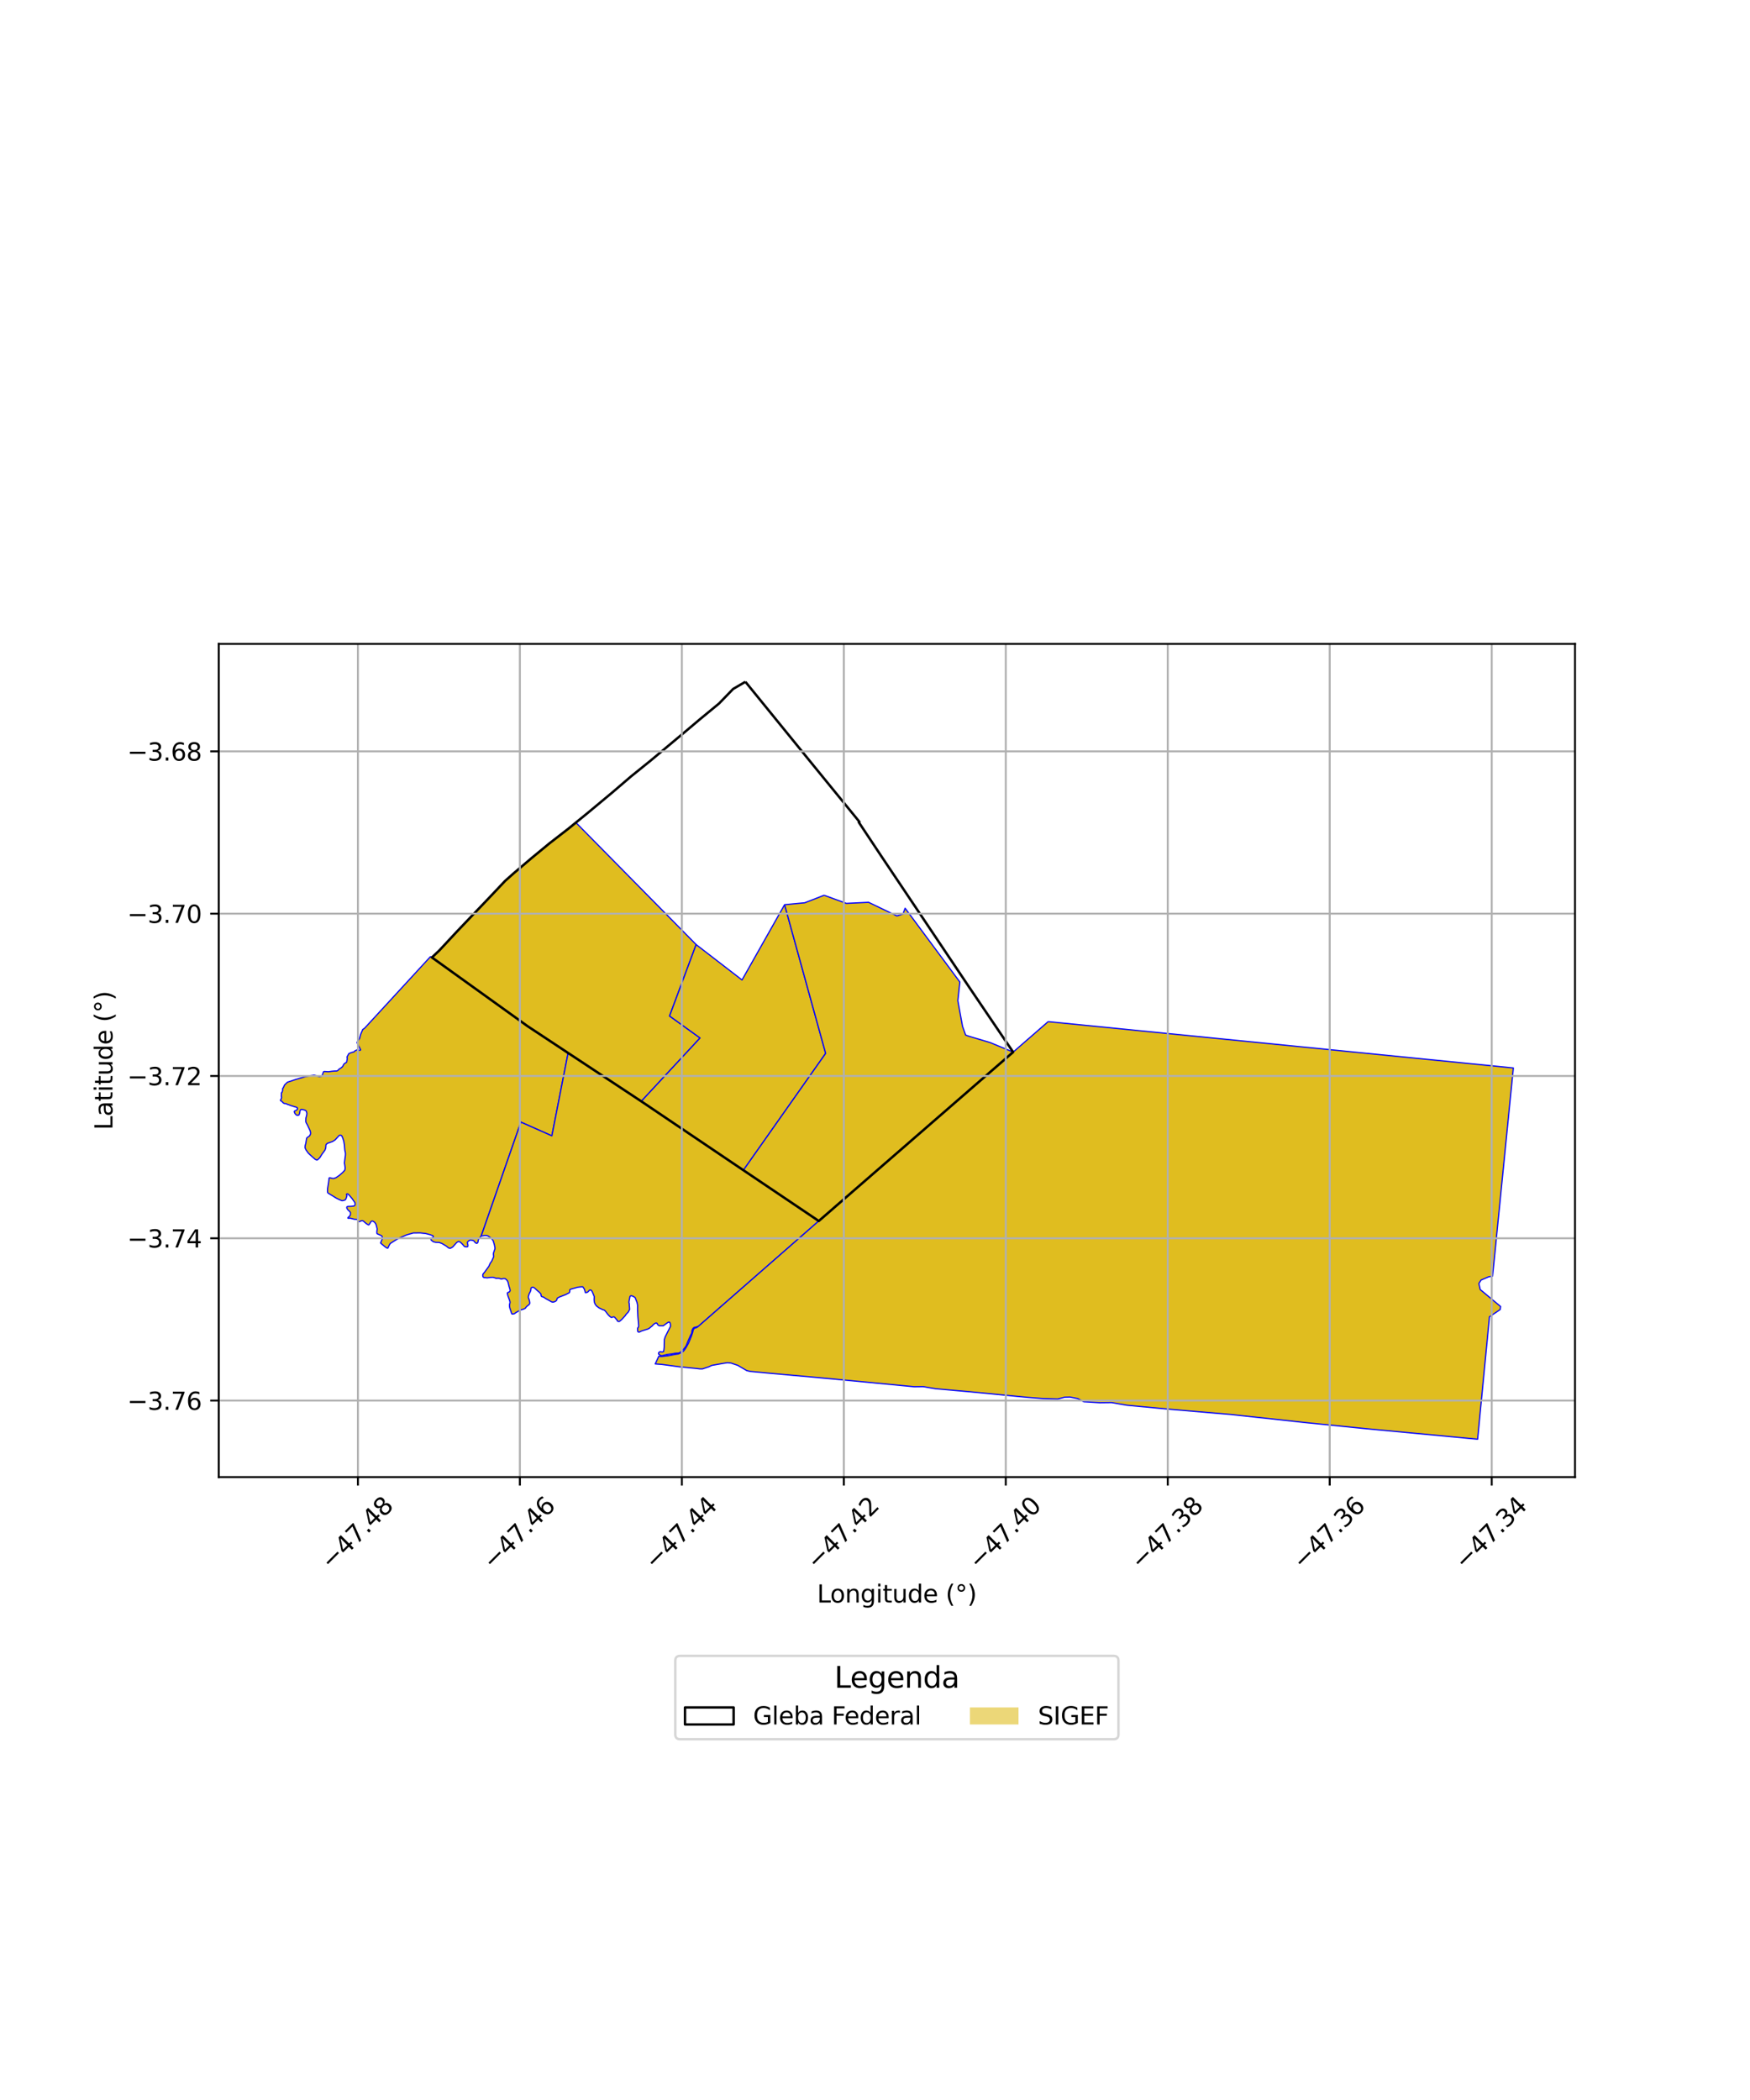 <?xml version="1.0" encoding="utf-8" standalone="no"?>
<!DOCTYPE svg PUBLIC "-//W3C//DTD SVG 1.1//EN"
  "http://www.w3.org/Graphics/SVG/1.1/DTD/svg11.dtd">
<svg xmlns:xlink="http://www.w3.org/1999/xlink" width="720pt" height="864pt" viewBox="0 0 720 864" xmlns="http://www.w3.org/2000/svg" version="1.1">
 <defs>
  <style type="text/css">*{stroke-linejoin: round; stroke-linecap: butt}</style>
 </defs>
 <g id="figure_1">
  <g id="patch_1">
   <path d="M 0 864 
L 720 864 
L 720 0 
L 0 0 
z
" style="fill: #ffffff"/>
  </g>
  <g id="axes_1">
   <g id="patch_2">
    <path d="M 90 607.718 
L 648 607.718 
L 648 264.922 
L 90 264.922 
z
" style="fill: #ffffff"/>
   </g>
   <g id="PatchCollection_1">
    <path d="M 177.154 393.524 
L 177.707 393.922 
L 217.093 422.221 
L 228.846 429.987 
L 233.735 433.219 
L 227.058 467.32 
L 214.3 461.672 
L 197.99 508.523 
L 197.13 509.518 
L 196.841 510.007 
L 196.734 510.519 
L 196.62 511.132 
L 196.47 511.343 
L 196.296 511.493 
L 196.11 511.543 
L 195.86 511.469 
L 195.461 511.199 
L 195.082 510.649 
L 194.585 510.337 
L 194.232 510.284 
L 193.642 510.188 
L 193.281 510.269 
L 192.811 510.549 
L 192.419 510.92 
L 192.259 511.237 
L 192.357 511.66 
L 192.514 512.251 
L 192.488 512.765 
L 192.309 512.979 
L 192.011 512.999 
L 191.331 512.953 
L 190.965 512.732 
L 190.347 511.979 
L 189.668 511.303 
L 189.097 510.892 
L 188.669 510.754 
L 187.921 511.184 
L 187.228 511.95 
L 186.231 513.066 
L 185.357 513.55 
L 185.09 513.601 
L 184.474 513.371 
L 183.514 512.608 
L 181.806 511.599 
L 180.682 511.191 
L 179.242 511.14 
L 178.281 510.89 
L 177.471 510.286 
L 177.346 510.046 
L 177.267 509.872 
L 177.313 509.705 
L 177.799 509.287 
L 178.089 509.115 
L 178.32 508.715 
L 177.966 508.337 
L 177.562 508.219 
L 177.206 508.053 
L 175.143 507.512 
L 172.888 507.259 
L 170.042 507.291 
L 167.371 508.044 
L 164.184 509.392 
L 162.756 510.212 
L 160.641 511.556 
L 160.371 511.903 
L 159.939 512.689 
L 159.654 513.393 
L 159.543 513.505 
L 159.401 513.516 
L 159.125 513.425 
L 158.564 513.075 
L 157.223 511.97 
L 156.62 511.434 
L 156.583 511.37 
L 156.629 511.196 
L 156.797 510.934 
L 157.257 509.709 
L 157.303 509.007 
L 157.17 508.633 
L 156.874 508.37 
L 156.206 508.058 
L 155.297 507.663 
L 155.124 507.557 
L 155.057 507.275 
L 155.066 506.628 
L 155.186 505.596 
L 154.907 504.456 
L 154.653 503.631 
L 154.111 502.854 
L 153.384 502.405 
L 152.961 502.381 
L 152.602 502.64 
L 152.398 503.016 
L 151.799 503.915 
L 151.643 503.957 
L 151.367 503.848 
L 150.687 503.417 
L 149.558 502.449 
L 149.23 502.243 
L 148.805 502.224 
L 147.805 502.634 
L 147.653 502.673 
L 147.517 502.581 
L 147.188 502.026 
L 146.923 501.746 
L 146.503 501.659 
L 145.778 501.628 
L 144.107 501.201 
L 143.341 501.24 
L 143.158 501.185 
L 143.123 501.139 
L 143.169 500.985 
L 143.367 500.751 
L 143.954 500.237 
L 144.139 499.809 
L 144.203 498.971 
L 143.989 498.574 
L 143.046 497.655 
L 142.687 497.032 
L 142.677 496.747 
L 142.744 496.537 
L 142.91 496.41 
L 143.218 496.351 
L 144.483 496.313 
L 145.602 496.191 
L 145.929 495.964 
L 146.114 495.592 
L 146.046 494.847 
L 144.898 493.176 
L 143.805 491.875 
L 143.522 491.593 
L 143.184 491.259 
L 142.876 491.151 
L 142.605 491.278 
L 142.57 491.513 
L 142.753 491.885 
L 142.4 493.067 
L 142.072 493.652 
L 141.784 493.787 
L 141.014 493.997 
L 140.657 494.005 
L 139.476 493.504 
L 138.269 492.886 
L 136.736 491.951 
L 134.982 490.866 
L 134.816 490.663 
L 134.74 490.366 
L 134.756 489.106 
L 135.163 486.544 
L 135.376 484.863 
L 135.406 484.664 
L 135.522 484.578 
L 135.759 484.557 
L 136.424 484.753 
L 137.223 484.869 
L 137.94 484.637 
L 138.311 484.476 
L 139.689 483.528 
L 140.996 482.379 
L 141.846 481.473 
L 142 480.578 
L 141.845 479.325 
L 141.695 478.522 
L 141.78 477.725 
L 142.106 475.241 
L 142.111 474.372 
L 141.863 473.232 
L 141.692 471.144 
L 141.424 469.453 
L 140.995 468.173 
L 140.67 467.418 
L 140.378 467.123 
L 139.972 467.013 
L 139.55 467.175 
L 138.765 468.012 
L 137.868 468.993 
L 136.778 469.677 
L 134.753 470.38 
L 134.204 470.83 
L 134.08 471.241 
L 134.073 471.637 
L 133.979 472.428 
L 133.696 473.188 
L 132.682 474.582 
L 132.419 474.946 
L 131.579 476.305 
L 130.873 476.996 
L 130.672 477.155 
L 130.444 477.223 
L 130.205 477.219 
L 129.664 476.962 
L 128.358 475.839 
L 126.821 474.406 
L 125.894 473.095 
L 125.515 472.268 
L 125.484 471.984 
L 125.554 471.344 
L 125.802 470.414 
L 126.001 469.227 
L 126.136 468.386 
L 126.235 468.171 
L 126.746 467.76 
L 127.367 467.331 
L 127.724 466.655 
L 127.793 466.263 
L 127.764 465.875 
L 127.585 465.184 
L 126.54 462.975 
L 125.915 461.807 
L 125.786 461.338 
L 125.791 461.041 
L 125.859 459.981 
L 126.112 459.116 
L 126.268 458.161 
L 126.141 457.554 
L 125.985 457.137 
L 125.712 456.874 
L 125.15 456.652 
L 124.373 456.474 
L 124.101 456.411 
L 123.777 456.533 
L 123.561 456.766 
L 123.396 457.182 
L 123.315 457.826 
L 123.053 458.673 
L 122.791 458.827 
L 122.463 458.895 
L 122.076 458.816 
L 121.772 458.611 
L 121.395 458.2 
L 121.147 457.694 
L 121.052 457.398 
L 121.106 457.218 
L 121.257 457.071 
L 121.658 456.912 
L 122.26 456.536 
L 122.323 456.388 
L 122.453 456.093 
L 122.282 455.757 
L 121.882 455.512 
L 121.358 455.387 
L 120.488 455.121 
L 119.462 454.798 
L 118.737 454.499 
L 118.261 454.377 
L 117.727 454.079 
L 117.058 454.037 
L 116.892 453.972 
L 116.516 453.739 
L 116.323 453.592 
L 116.262 453.393 
L 115.913 453.137 
L 115.522 452.881 
L 115.397 452.749 
L 115.364 452.67 
L 115.382 452.603 
L 115.619 452.293 
L 115.873 451.436 
L 115.745 451.107 
L 115.751 450.89 
L 115.792 450.101 
L 115.777 449.669 
L 116.077 449.3 
L 116.273 448.618 
L 116.29 448.269 
L 116.234 448.076 
L 116.244 447.998 
L 116.279 447.924 
L 116.624 447.372 
L 117.103 446.346 
L 118.228 445.268 
L 121.653 444.115 
L 125.33 443.056 
L 129.244 442.304 
L 131.425 443.013 
L 132.365 442.786 
L 132.723 442.036 
L 133.026 441.077 
L 133.144 440.943 
L 133.392 440.835 
L 135.166 440.931 
L 136.534 440.747 
L 137.515 440.657 
L 138.626 440.624 
L 139.098 440.343 
L 139.495 439.879 
L 140.257 439.413 
L 140.935 438.843 
L 141.529 437.75 
L 142.187 437.274 
L 142.542 437.124 
L 142.651 436.826 
L 142.873 435.571 
L 142.769 434.866 
L 143.519 433.486 
L 144.509 433.074 
L 145.683 432.737 
L 146.001 432.368 
L 146.873 431.949 
L 147.024 431.905 
L 147.191 431.936 
L 147.53 432.097 
L 148.106 432.123 
L 148.271 432.067 
L 148.337 432.001 
L 148.346 431.863 
L 146.93 429.106 
L 146.87 428.939 
L 146.928 428.769 
L 147.948 427.246 
L 148.374 425.593 
L 149.226 423.577 
L 150.042 422.993 
L 177.154 393.524 
" clip-path="url(#pc01e9ed98d)" style="fill: #e0bd1f; stroke: #0000ff; stroke-width: 0.5"/>
    <path d="M 236.942 338.428 
L 286.415 388.633 
L 275.482 418.012 
L 288.022 427.06 
L 263.839 453.117 
L 233.735 433.219 
L 228.846 429.987 
L 217.093 422.221 
L 177.707 393.922 
L 180.725 391.073 
L 187.917 383.345 
L 193.874 377.1 
L 200.933 369.71 
L 207.812 362.437 
L 211.49 359.169 
L 218.772 352.986 
L 226.124 346.932 
L 233.926 340.879 
L 236.942 338.428 
" clip-path="url(#pc01e9ed98d)" style="fill: #e0bd1f; stroke: #0000ff; stroke-width: 0.5"/>
    <path d="M 233.735 433.219 
L 263.839 453.117 
L 305.859 481.45 
L 336.861 502.355 
L 287.375 545.655 
L 286.025 546.096 
L 285.663 546.096 
L 285.233 546.432 
L 284.995 546.766 
L 284.697 547.457 
L 284.644 548.202 
L 284.553 548.555 
L 284.065 549.497 
L 283.144 551.617 
L 282.239 553.816 
L 281.323 555.057 
L 280.547 555.76 
L 279.79 556.439 
L 279.2 556.7 
L 277.782 556.773 
L 276.318 557.044 
L 275.571 557.133 
L 274.517 557.289 
L 272.679 557.71 
L 272.092 557.784 
L 271.32 557.447 
L 270.977 557.075 
L 270.933 556.805 
L 270.966 556.608 
L 271.11 556.418 
L 271.339 556.235 
L 271.583 556.136 
L 272.063 556.213 
L 272.514 556.247 
L 272.964 556.088 
L 273.04 555.784 
L 273.129 555.436 
L 273.254 554.221 
L 273.255 553.301 
L 273.321 551.143 
L 273.682 550.018 
L 274.86 547.662 
L 275.826 545.789 
L 275.89 545.385 
L 275.783 544.651 
L 275.679 544.282 
L 275.385 543.936 
L 274.938 544.006 
L 274.559 544.257 
L 273.397 545.084 
L 272.906 545.456 
L 271.705 545.46 
L 271.126 545.42 
L 270.698 545.102 
L 270.463 544.803 
L 270.446 544.585 
L 270.269 544.428 
L 270.041 544.315 
L 269.647 544.396 
L 269.51 544.5 
L 268.876 544.884 
L 268.435 545.443 
L 267.892 545.868 
L 267.003 546.604 
L 266.391 546.853 
L 265.377 547.164 
L 263.915 547.627 
L 263.04 548.053 
L 262.822 548.05 
L 262.606 547.994 
L 262.461 547.911 
L 262.378 547.708 
L 262.314 547.045 
L 262.331 546.527 
L 262.383 546.359 
L 262.646 546.025 
L 262.769 545.487 
L 262.716 544.888 
L 262.686 544.466 
L 262.569 543.213 
L 262.448 541.741 
L 262.302 538.78 
L 262.328 537.024 
L 262.092 535.866 
L 261.664 534.765 
L 261.479 534.32 
L 261.286 533.834 
L 260.828 533.572 
L 260.543 533.364 
L 259.945 533.166 
L 259.603 533.114 
L 259.286 533.276 
L 259.135 533.585 
L 259.018 534.288 
L 258.829 535.216 
L 258.756 535.874 
L 258.92 536.457 
L 258.889 536.818 
L 258.969 537.558 
L 259.031 538.471 
L 259.048 538.708 
L 259.006 538.855 
L 258.754 539.264 
L 258.53 539.764 
L 257.597 540.741 
L 257.258 541.283 
L 255.832 542.84 
L 255.284 543.313 
L 254.846 543.681 
L 254.641 543.713 
L 254.471 543.694 
L 254.24 543.62 
L 253.975 543.478 
L 253.892 543.128 
L 253.221 542.359 
L 252.918 541.965 
L 252.621 541.82 
L 252.266 541.834 
L 251.716 542.003 
L 251.524 542.025 
L 251.311 541.93 
L 250.815 541.544 
L 250.137 540.837 
L 249.104 539.472 
L 248.634 539.024 
L 248.004 538.853 
L 246.442 538.09 
L 245.35 537.255 
L 244.794 536.44 
L 244.565 535.792 
L 244.434 534.79 
L 244.503 533.468 
L 243.661 531.429 
L 243.338 530.957 
L 243.124 530.773 
L 242.781 530.71 
L 242.412 530.913 
L 242.085 531.339 
L 241.734 531.626 
L 241.418 531.766 
L 240.922 531.868 
L 240.807 531.797 
L 240.718 531.386 
L 240.39 530.324 
L 239.793 529.436 
L 238.869 529.462 
L 237.708 529.603 
L 234.893 530.386 
L 234.464 530.619 
L 234.388 531.107 
L 234.417 531.355 
L 234.292 531.77 
L 234.134 531.92 
L 232.651 532.67 
L 230.206 533.604 
L 229.339 534.076 
L 229.143 534.448 
L 229.087 534.776 
L 228.997 534.997 
L 228.58 535.378 
L 228 535.624 
L 227.471 535.758 
L 226.911 535.607 
L 225.814 534.986 
L 224.558 534.293 
L 223.605 533.664 
L 222.91 533.464 
L 222.767 533.357 
L 222.673 533.193 
L 222.589 532.652 
L 222.483 532.3 
L 221.762 531.548 
L 221.202 531.092 
L 219.951 529.955 
L 219.665 529.74 
L 219.325 529.608 
L 218.994 529.627 
L 218.61 529.8 
L 218.425 530.143 
L 218.433 530.509 
L 218.373 530.819 
L 218.182 531.421 
L 217.744 532.241 
L 217.526 532.936 
L 217.354 533.561 
L 217.391 533.918 
L 217.527 534.208 
L 217.799 535.051 
L 217.958 535.972 
L 217.949 536.23 
L 217.847 536.485 
L 217.694 536.725 
L 217.445 536.935 
L 216.638 537.563 
L 216.083 538.287 
L 215.547 538.554 
L 214.322 538.94 
L 213.997 539.001 
L 213.309 539.453 
L 212.305 539.992 
L 211.748 540.427 
L 211.512 540.549 
L 210.9 540.63 
L 210.711 540.648 
L 210.624 540.597 
L 210.563 540.476 
L 210.424 540.199 
L 210.129 539.26 
L 209.731 538.058 
L 209.617 537.436 
L 209.615 536.793 
L 209.783 536.133 
L 209.843 535.763 
L 209.765 535.368 
L 209.52 534.62 
L 209.013 533.259 
L 208.747 532.245 
L 208.745 532.004 
L 208.843 531.854 
L 209.068 531.737 
L 209.634 531.494 
L 209.893 530.997 
L 209.726 530.148 
L 209.523 529.587 
L 209.239 528.509 
L 209.034 527.57 
L 208.736 526.927 
L 208.52 526.654 
L 208.284 526.442 
L 207.83 526.062 
L 207.073 526.039 
L 206.54 526.177 
L 206.276 526.217 
L 205.982 526.156 
L 205.336 525.95 
L 204.969 525.913 
L 204.076 525.924 
L 203.523 525.721 
L 203.215 525.625 
L 202.867 525.528 
L 201.868 525.537 
L 200.483 525.742 
L 199.642 525.643 
L 199.282 525.639 
L 199.046 525.57 
L 198.858 525.459 
L 198.727 525.304 
L 198.658 525.082 
L 198.634 524.797 
L 198.631 524.53 
L 198.698 524.276 
L 198.858 524.021 
L 199.31 523.494 
L 200.092 522.422 
L 201.141 520.979 
L 201.683 519.749 
L 202.32 518.836 
L 202.76 517.826 
L 203.062 517.147 
L 203.115 516.745 
L 202.986 516.064 
L 203.009 515.727 
L 203.077 515.414 
L 203.521 514.121 
L 203.631 513.763 
L 203.629 513.352 
L 203.429 512.232 
L 202.939 510.551 
L 202.328 509.659 
L 201.759 509.165 
L 200.823 508.535 
L 200.454 508.384 
L 200.072 508.331 
L 199.687 508.302 
L 199.284 508.316 
L 198.896 508.396 
L 197.99 508.523 
L 214.3 461.672 
L 227.058 467.32 
L 233.735 433.219 
" clip-path="url(#pc01e9ed98d)" style="fill: #e0bd1f; stroke: #0000ff; stroke-width: 0.5"/>
    <path d="M 322.803 372.214 
L 339.701 433.393 
L 305.859 481.45 
L 263.839 453.117 
L 288.022 427.06 
L 275.482 418.012 
L 286.415 388.633 
L 305.291 403.185 
L 322.803 372.214 
" clip-path="url(#pc01e9ed98d)" style="fill: #e0bd1f; stroke: #0000ff; stroke-width: 0.5"/>
    <path d="M 431.238 420.326 
L 622.636 439.385 
L 614.154 524.451 
L 614.096 525.034 
L 612.439 525.321 
L 609.365 526.646 
L 608.446 528.068 
L 609.023 530.573 
L 617.389 537.543 
L 617.23 538.768 
L 612.792 541.777 
L 612.703 542.9 
L 607.932 592.137 
L 562.488 587.856 
L 538.128 585.401 
L 506.327 581.958 
L 482.187 579.899 
L 463.701 578.164 
L 457.346 577.071 
L 452.459 577.131 
L 445.914 576.724 
L 443.397 575.41 
L 440.195 574.792 
L 438.027 574.852 
L 435.204 575.583 
L 429.124 575.407 
L 422.865 574.928 
L 398.629 572.586 
L 384.931 571.371 
L 379.813 570.501 
L 376.123 570.549 
L 342.321 567.312 
L 314.94 564.836 
L 308.644 564.238 
L 307.235 563.905 
L 303.537 561.743 
L 300.749 560.807 
L 299.268 560.664 
L 296.908 561.047 
L 292.846 561.768 
L 291.614 562.344 
L 289.049 563.203 
L 288.024 563.221 
L 286.528 563.038 
L 279.609 562.348 
L 272.362 561.372 
L 269.576 561.158 
L 271.038 558.008 
L 272.083 558.107 
L 275.006 557.771 
L 277.887 557.216 
L 279.103 557.062 
L 280.487 556.425 
L 281.112 556 
L 282 554.858 
L 282.669 553.719 
L 283.272 552.601 
L 284.429 549.788 
L 284.922 548.352 
L 285.255 547.02 
L 285.786 546.419 
L 286.669 546.189 
L 287.375 545.655 
L 336.861 502.355 
L 381.828 463.297 
L 416.832 432.863 
L 431.238 420.326 
" clip-path="url(#pc01e9ed98d)" style="fill: #e0bd1f; stroke: #0000ff; stroke-width: 0.5"/>
    <path d="M 339.057 368.334 
L 348.223 371.676 
L 357.364 371.234 
L 369.015 376.843 
L 371.482 376.086 
L 372.394 373.665 
L 394.918 404.038 
L 394.078 411.7 
L 396.013 422.284 
L 397.288 425.854 
L 398.575 426.322 
L 407.374 428.94 
L 416.832 432.863 
L 381.828 463.297 
L 336.861 502.355 
L 305.859 481.45 
L 339.701 433.393 
L 322.803 372.214 
L 331.087 371.428 
L 339.057 368.334 
" clip-path="url(#pc01e9ed98d)" style="fill: #e0bd1f; stroke: #0000ff; stroke-width: 0.5"/>
   </g>
   <g id="PatchCollection_2">
    <path d="M 306.681 280.503 
L 334.692 314.959 
L 353.367 337.858 
L 353.6 338.147 
L 353.332 338.303 
L 362.833 352.596 
L 398.859 406.32 
L 416.83 432.863 
L 336.866 502.357 
L 301.696 478.667 
L 263.839 453.118 
L 217.083 422.218 
L 177.705 393.921 
L 180.721 391.069 
L 187.916 383.343 
L 193.865 377.099 
L 200.932 369.708 
L 207.811 362.436 
L 211.489 359.167 
L 218.771 352.984 
L 226.122 346.929 
L 233.926 340.879 
L 241.75 334.512 
L 251.985 325.984 
L 259.664 319.404 
L 267.681 312.934 
L 282.605 300.455 
L 288.031 295.868 
L 295.836 289.444 
L 301.62 283.464 
L 306.681 280.503 
" clip-path="url(#pc01e9ed98d)" style="fill: none; stroke: #000000"/>
   </g>
   <g id="matplotlib.axis_1">
    <g id="xtick_1">
     <g id="line2d_1">
      <path d="M 147.258 607.718 
L 147.258 264.922 
" clip-path="url(#pc01e9ed98d)" style="fill: none; stroke: #b0b0b0; stroke-width: 0.8; stroke-linecap: square"/>
     </g>
     <g id="line2d_2">
      <defs>
       <path id="md95518b4fa" d="M 0 0 
L 0 3.5 
" style="stroke: #000000; stroke-width: 0.8"/>
      </defs>
      <g>
       <use xlink:href="#md95518b4fa" x="147.258" y="607.718" style="stroke: #000000; stroke-width: 0.8"/>
      </g>
     </g>
     <g id="text_1">
      <!-- −47.48 -->
      <g transform="translate(136.125 646.26) rotate(-45) scale(0.1 -0.1)">
       <defs>
        <path id="DejaVuSans-2212" d="M 678 2272 
L 4684 2272 
L 4684 1741 
L 678 1741 
L 678 2272 
z
" transform="scale(0.016)"/>
        <path id="DejaVuSans-34" d="M 2419 4116 
L 825 1625 
L 2419 1625 
L 2419 4116 
z
M 2253 4666 
L 3047 4666 
L 3047 1625 
L 3713 1625 
L 3713 1100 
L 3047 1100 
L 3047 0 
L 2419 0 
L 2419 1100 
L 313 1100 
L 313 1709 
L 2253 4666 
z
" transform="scale(0.016)"/>
        <path id="DejaVuSans-37" d="M 525 4666 
L 3525 4666 
L 3525 4397 
L 1831 0 
L 1172 0 
L 2766 4134 
L 525 4134 
L 525 4666 
z
" transform="scale(0.016)"/>
        <path id="DejaVuSans-2e" d="M 684 794 
L 1344 794 
L 1344 0 
L 684 0 
L 684 794 
z
" transform="scale(0.016)"/>
        <path id="DejaVuSans-38" d="M 2034 2216 
Q 1584 2216 1326 1975 
Q 1069 1734 1069 1313 
Q 1069 891 1326 650 
Q 1584 409 2034 409 
Q 2484 409 2743 651 
Q 3003 894 3003 1313 
Q 3003 1734 2745 1975 
Q 2488 2216 2034 2216 
z
M 1403 2484 
Q 997 2584 770 2862 
Q 544 3141 544 3541 
Q 544 4100 942 4425 
Q 1341 4750 2034 4750 
Q 2731 4750 3128 4425 
Q 3525 4100 3525 3541 
Q 3525 3141 3298 2862 
Q 3072 2584 2669 2484 
Q 3125 2378 3379 2068 
Q 3634 1759 3634 1313 
Q 3634 634 3220 271 
Q 2806 -91 2034 -91 
Q 1263 -91 848 271 
Q 434 634 434 1313 
Q 434 1759 690 2068 
Q 947 2378 1403 2484 
z
M 1172 3481 
Q 1172 3119 1398 2916 
Q 1625 2713 2034 2713 
Q 2441 2713 2670 2916 
Q 2900 3119 2900 3481 
Q 2900 3844 2670 4047 
Q 2441 4250 2034 4250 
Q 1625 4250 1398 4047 
Q 1172 3844 1172 3481 
z
" transform="scale(0.016)"/>
       </defs>
       <use xlink:href="#DejaVuSans-2212"/>
       <use xlink:href="#DejaVuSans-34" transform="translate(83.789 0)"/>
       <use xlink:href="#DejaVuSans-37" transform="translate(147.412 0)"/>
       <use xlink:href="#DejaVuSans-2e" transform="translate(211.035 0)"/>
       <use xlink:href="#DejaVuSans-34" transform="translate(242.822 0)"/>
       <use xlink:href="#DejaVuSans-38" transform="translate(306.445 0)"/>
      </g>
     </g>
    </g>
    <g id="xtick_2">
     <g id="line2d_3">
      <path d="M 213.897 607.718 
L 213.897 264.922 
" clip-path="url(#pc01e9ed98d)" style="fill: none; stroke: #b0b0b0; stroke-width: 0.8; stroke-linecap: square"/>
     </g>
     <g id="line2d_4">
      <g>
       <use xlink:href="#md95518b4fa" x="213.897" y="607.718" style="stroke: #000000; stroke-width: 0.8"/>
      </g>
     </g>
     <g id="text_2">
      <!-- −47.46 -->
      <g transform="translate(202.764 646.26) rotate(-45) scale(0.1 -0.1)">
       <defs>
        <path id="DejaVuSans-36" d="M 2113 2584 
Q 1688 2584 1439 2293 
Q 1191 2003 1191 1497 
Q 1191 994 1439 701 
Q 1688 409 2113 409 
Q 2538 409 2786 701 
Q 3034 994 3034 1497 
Q 3034 2003 2786 2293 
Q 2538 2584 2113 2584 
z
M 3366 4563 
L 3366 3988 
Q 3128 4100 2886 4159 
Q 2644 4219 2406 4219 
Q 1781 4219 1451 3797 
Q 1122 3375 1075 2522 
Q 1259 2794 1537 2939 
Q 1816 3084 2150 3084 
Q 2853 3084 3261 2657 
Q 3669 2231 3669 1497 
Q 3669 778 3244 343 
Q 2819 -91 2113 -91 
Q 1303 -91 875 529 
Q 447 1150 447 2328 
Q 447 3434 972 4092 
Q 1497 4750 2381 4750 
Q 2619 4750 2861 4703 
Q 3103 4656 3366 4563 
z
" transform="scale(0.016)"/>
       </defs>
       <use xlink:href="#DejaVuSans-2212"/>
       <use xlink:href="#DejaVuSans-34" transform="translate(83.789 0)"/>
       <use xlink:href="#DejaVuSans-37" transform="translate(147.412 0)"/>
       <use xlink:href="#DejaVuSans-2e" transform="translate(211.035 0)"/>
       <use xlink:href="#DejaVuSans-34" transform="translate(242.822 0)"/>
       <use xlink:href="#DejaVuSans-36" transform="translate(306.445 0)"/>
      </g>
     </g>
    </g>
    <g id="xtick_3">
     <g id="line2d_5">
      <path d="M 280.535 607.718 
L 280.535 264.922 
" clip-path="url(#pc01e9ed98d)" style="fill: none; stroke: #b0b0b0; stroke-width: 0.8; stroke-linecap: square"/>
     </g>
     <g id="line2d_6">
      <g>
       <use xlink:href="#md95518b4fa" x="280.535" y="607.718" style="stroke: #000000; stroke-width: 0.8"/>
      </g>
     </g>
     <g id="text_3">
      <!-- −47.44 -->
      <g transform="translate(269.402 646.26) rotate(-45) scale(0.1 -0.1)">
       <use xlink:href="#DejaVuSans-2212"/>
       <use xlink:href="#DejaVuSans-34" transform="translate(83.789 0)"/>
       <use xlink:href="#DejaVuSans-37" transform="translate(147.412 0)"/>
       <use xlink:href="#DejaVuSans-2e" transform="translate(211.035 0)"/>
       <use xlink:href="#DejaVuSans-34" transform="translate(242.822 0)"/>
       <use xlink:href="#DejaVuSans-34" transform="translate(306.445 0)"/>
      </g>
     </g>
    </g>
    <g id="xtick_4">
     <g id="line2d_7">
      <path d="M 347.174 607.718 
L 347.174 264.922 
" clip-path="url(#pc01e9ed98d)" style="fill: none; stroke: #b0b0b0; stroke-width: 0.8; stroke-linecap: square"/>
     </g>
     <g id="line2d_8">
      <g>
       <use xlink:href="#md95518b4fa" x="347.174" y="607.718" style="stroke: #000000; stroke-width: 0.8"/>
      </g>
     </g>
     <g id="text_4">
      <!-- −47.42 -->
      <g transform="translate(336.041 646.26) rotate(-45) scale(0.1 -0.1)">
       <defs>
        <path id="DejaVuSans-32" d="M 1228 531 
L 3431 531 
L 3431 0 
L 469 0 
L 469 531 
Q 828 903 1448 1529 
Q 2069 2156 2228 2338 
Q 2531 2678 2651 2914 
Q 2772 3150 2772 3378 
Q 2772 3750 2511 3984 
Q 2250 4219 1831 4219 
Q 1534 4219 1204 4116 
Q 875 4013 500 3803 
L 500 4441 
Q 881 4594 1212 4672 
Q 1544 4750 1819 4750 
Q 2544 4750 2975 4387 
Q 3406 4025 3406 3419 
Q 3406 3131 3298 2873 
Q 3191 2616 2906 2266 
Q 2828 2175 2409 1742 
Q 1991 1309 1228 531 
z
" transform="scale(0.016)"/>
       </defs>
       <use xlink:href="#DejaVuSans-2212"/>
       <use xlink:href="#DejaVuSans-34" transform="translate(83.789 0)"/>
       <use xlink:href="#DejaVuSans-37" transform="translate(147.412 0)"/>
       <use xlink:href="#DejaVuSans-2e" transform="translate(211.035 0)"/>
       <use xlink:href="#DejaVuSans-34" transform="translate(242.822 0)"/>
       <use xlink:href="#DejaVuSans-32" transform="translate(306.445 0)"/>
      </g>
     </g>
    </g>
    <g id="xtick_5">
     <g id="line2d_9">
      <path d="M 413.813 607.718 
L 413.813 264.922 
" clip-path="url(#pc01e9ed98d)" style="fill: none; stroke: #b0b0b0; stroke-width: 0.8; stroke-linecap: square"/>
     </g>
     <g id="line2d_10">
      <g>
       <use xlink:href="#md95518b4fa" x="413.813" y="607.718" style="stroke: #000000; stroke-width: 0.8"/>
      </g>
     </g>
     <g id="text_5">
      <!-- −47.40 -->
      <g transform="translate(402.68 646.26) rotate(-45) scale(0.1 -0.1)">
       <defs>
        <path id="DejaVuSans-30" d="M 2034 4250 
Q 1547 4250 1301 3770 
Q 1056 3291 1056 2328 
Q 1056 1369 1301 889 
Q 1547 409 2034 409 
Q 2525 409 2770 889 
Q 3016 1369 3016 2328 
Q 3016 3291 2770 3770 
Q 2525 4250 2034 4250 
z
M 2034 4750 
Q 2819 4750 3233 4129 
Q 3647 3509 3647 2328 
Q 3647 1150 3233 529 
Q 2819 -91 2034 -91 
Q 1250 -91 836 529 
Q 422 1150 422 2328 
Q 422 3509 836 4129 
Q 1250 4750 2034 4750 
z
" transform="scale(0.016)"/>
       </defs>
       <use xlink:href="#DejaVuSans-2212"/>
       <use xlink:href="#DejaVuSans-34" transform="translate(83.789 0)"/>
       <use xlink:href="#DejaVuSans-37" transform="translate(147.412 0)"/>
       <use xlink:href="#DejaVuSans-2e" transform="translate(211.035 0)"/>
       <use xlink:href="#DejaVuSans-34" transform="translate(242.822 0)"/>
       <use xlink:href="#DejaVuSans-30" transform="translate(306.445 0)"/>
      </g>
     </g>
    </g>
    <g id="xtick_6">
     <g id="line2d_11">
      <path d="M 480.452 607.718 
L 480.452 264.922 
" clip-path="url(#pc01e9ed98d)" style="fill: none; stroke: #b0b0b0; stroke-width: 0.8; stroke-linecap: square"/>
     </g>
     <g id="line2d_12">
      <g>
       <use xlink:href="#md95518b4fa" x="480.452" y="607.718" style="stroke: #000000; stroke-width: 0.8"/>
      </g>
     </g>
     <g id="text_6">
      <!-- −47.38 -->
      <g transform="translate(469.319 646.26) rotate(-45) scale(0.1 -0.1)">
       <defs>
        <path id="DejaVuSans-33" d="M 2597 2516 
Q 3050 2419 3304 2112 
Q 3559 1806 3559 1356 
Q 3559 666 3084 287 
Q 2609 -91 1734 -91 
Q 1441 -91 1130 -33 
Q 819 25 488 141 
L 488 750 
Q 750 597 1062 519 
Q 1375 441 1716 441 
Q 2309 441 2620 675 
Q 2931 909 2931 1356 
Q 2931 1769 2642 2001 
Q 2353 2234 1838 2234 
L 1294 2234 
L 1294 2753 
L 1863 2753 
Q 2328 2753 2575 2939 
Q 2822 3125 2822 3475 
Q 2822 3834 2567 4026 
Q 2313 4219 1838 4219 
Q 1578 4219 1281 4162 
Q 984 4106 628 3988 
L 628 4550 
Q 988 4650 1302 4700 
Q 1616 4750 1894 4750 
Q 2613 4750 3031 4423 
Q 3450 4097 3450 3541 
Q 3450 3153 3228 2886 
Q 3006 2619 2597 2516 
z
" transform="scale(0.016)"/>
       </defs>
       <use xlink:href="#DejaVuSans-2212"/>
       <use xlink:href="#DejaVuSans-34" transform="translate(83.789 0)"/>
       <use xlink:href="#DejaVuSans-37" transform="translate(147.412 0)"/>
       <use xlink:href="#DejaVuSans-2e" transform="translate(211.035 0)"/>
       <use xlink:href="#DejaVuSans-33" transform="translate(242.822 0)"/>
       <use xlink:href="#DejaVuSans-38" transform="translate(306.445 0)"/>
      </g>
     </g>
    </g>
    <g id="xtick_7">
     <g id="line2d_13">
      <path d="M 547.091 607.718 
L 547.091 264.922 
" clip-path="url(#pc01e9ed98d)" style="fill: none; stroke: #b0b0b0; stroke-width: 0.8; stroke-linecap: square"/>
     </g>
     <g id="line2d_14">
      <g>
       <use xlink:href="#md95518b4fa" x="547.091" y="607.718" style="stroke: #000000; stroke-width: 0.8"/>
      </g>
     </g>
     <g id="text_7">
      <!-- −47.36 -->
      <g transform="translate(535.958 646.26) rotate(-45) scale(0.1 -0.1)">
       <use xlink:href="#DejaVuSans-2212"/>
       <use xlink:href="#DejaVuSans-34" transform="translate(83.789 0)"/>
       <use xlink:href="#DejaVuSans-37" transform="translate(147.412 0)"/>
       <use xlink:href="#DejaVuSans-2e" transform="translate(211.035 0)"/>
       <use xlink:href="#DejaVuSans-33" transform="translate(242.822 0)"/>
       <use xlink:href="#DejaVuSans-36" transform="translate(306.445 0)"/>
      </g>
     </g>
    </g>
    <g id="xtick_8">
     <g id="line2d_15">
      <path d="M 613.73 607.718 
L 613.73 264.922 
" clip-path="url(#pc01e9ed98d)" style="fill: none; stroke: #b0b0b0; stroke-width: 0.8; stroke-linecap: square"/>
     </g>
     <g id="line2d_16">
      <g>
       <use xlink:href="#md95518b4fa" x="613.73" y="607.718" style="stroke: #000000; stroke-width: 0.8"/>
      </g>
     </g>
     <g id="text_8">
      <!-- −47.34 -->
      <g transform="translate(602.597 646.26) rotate(-45) scale(0.1 -0.1)">
       <use xlink:href="#DejaVuSans-2212"/>
       <use xlink:href="#DejaVuSans-34" transform="translate(83.789 0)"/>
       <use xlink:href="#DejaVuSans-37" transform="translate(147.412 0)"/>
       <use xlink:href="#DejaVuSans-2e" transform="translate(211.035 0)"/>
       <use xlink:href="#DejaVuSans-33" transform="translate(242.822 0)"/>
       <use xlink:href="#DejaVuSans-34" transform="translate(306.445 0)"/>
      </g>
     </g>
    </g>
    <g id="text_9">
     <!-- Longitude (°) -->
     <g transform="translate(336.14 659.329) scale(0.1 -0.1)">
      <defs>
       <path id="DejaVuSans-4c" d="M 628 4666 
L 1259 4666 
L 1259 531 
L 3531 531 
L 3531 0 
L 628 0 
L 628 4666 
z
" transform="scale(0.016)"/>
       <path id="DejaVuSans-6f" d="M 1959 3097 
Q 1497 3097 1228 2736 
Q 959 2375 959 1747 
Q 959 1119 1226 758 
Q 1494 397 1959 397 
Q 2419 397 2687 759 
Q 2956 1122 2956 1747 
Q 2956 2369 2687 2733 
Q 2419 3097 1959 3097 
z
M 1959 3584 
Q 2709 3584 3137 3096 
Q 3566 2609 3566 1747 
Q 3566 888 3137 398 
Q 2709 -91 1959 -91 
Q 1206 -91 779 398 
Q 353 888 353 1747 
Q 353 2609 779 3096 
Q 1206 3584 1959 3584 
z
" transform="scale(0.016)"/>
       <path id="DejaVuSans-6e" d="M 3513 2113 
L 3513 0 
L 2938 0 
L 2938 2094 
Q 2938 2591 2744 2837 
Q 2550 3084 2163 3084 
Q 1697 3084 1428 2787 
Q 1159 2491 1159 1978 
L 1159 0 
L 581 0 
L 581 3500 
L 1159 3500 
L 1159 2956 
Q 1366 3272 1645 3428 
Q 1925 3584 2291 3584 
Q 2894 3584 3203 3211 
Q 3513 2838 3513 2113 
z
" transform="scale(0.016)"/>
       <path id="DejaVuSans-67" d="M 2906 1791 
Q 2906 2416 2648 2759 
Q 2391 3103 1925 3103 
Q 1463 3103 1205 2759 
Q 947 2416 947 1791 
Q 947 1169 1205 825 
Q 1463 481 1925 481 
Q 2391 481 2648 825 
Q 2906 1169 2906 1791 
z
M 3481 434 
Q 3481 -459 3084 -895 
Q 2688 -1331 1869 -1331 
Q 1566 -1331 1297 -1286 
Q 1028 -1241 775 -1147 
L 775 -588 
Q 1028 -725 1275 -790 
Q 1522 -856 1778 -856 
Q 2344 -856 2625 -561 
Q 2906 -266 2906 331 
L 2906 616 
Q 2728 306 2450 153 
Q 2172 0 1784 0 
Q 1141 0 747 490 
Q 353 981 353 1791 
Q 353 2603 747 3093 
Q 1141 3584 1784 3584 
Q 2172 3584 2450 3431 
Q 2728 3278 2906 2969 
L 2906 3500 
L 3481 3500 
L 3481 434 
z
" transform="scale(0.016)"/>
       <path id="DejaVuSans-69" d="M 603 3500 
L 1178 3500 
L 1178 0 
L 603 0 
L 603 3500 
z
M 603 4863 
L 1178 4863 
L 1178 4134 
L 603 4134 
L 603 4863 
z
" transform="scale(0.016)"/>
       <path id="DejaVuSans-74" d="M 1172 4494 
L 1172 3500 
L 2356 3500 
L 2356 3053 
L 1172 3053 
L 1172 1153 
Q 1172 725 1289 603 
Q 1406 481 1766 481 
L 2356 481 
L 2356 0 
L 1766 0 
Q 1100 0 847 248 
Q 594 497 594 1153 
L 594 3053 
L 172 3053 
L 172 3500 
L 594 3500 
L 594 4494 
L 1172 4494 
z
" transform="scale(0.016)"/>
       <path id="DejaVuSans-75" d="M 544 1381 
L 544 3500 
L 1119 3500 
L 1119 1403 
Q 1119 906 1312 657 
Q 1506 409 1894 409 
Q 2359 409 2629 706 
Q 2900 1003 2900 1516 
L 2900 3500 
L 3475 3500 
L 3475 0 
L 2900 0 
L 2900 538 
Q 2691 219 2414 64 
Q 2138 -91 1772 -91 
Q 1169 -91 856 284 
Q 544 659 544 1381 
z
M 1991 3584 
L 1991 3584 
z
" transform="scale(0.016)"/>
       <path id="DejaVuSans-64" d="M 2906 2969 
L 2906 4863 
L 3481 4863 
L 3481 0 
L 2906 0 
L 2906 525 
Q 2725 213 2448 61 
Q 2172 -91 1784 -91 
Q 1150 -91 751 415 
Q 353 922 353 1747 
Q 353 2572 751 3078 
Q 1150 3584 1784 3584 
Q 2172 3584 2448 3432 
Q 2725 3281 2906 2969 
z
M 947 1747 
Q 947 1113 1208 752 
Q 1469 391 1925 391 
Q 2381 391 2643 752 
Q 2906 1113 2906 1747 
Q 2906 2381 2643 2742 
Q 2381 3103 1925 3103 
Q 1469 3103 1208 2742 
Q 947 2381 947 1747 
z
" transform="scale(0.016)"/>
       <path id="DejaVuSans-65" d="M 3597 1894 
L 3597 1613 
L 953 1613 
Q 991 1019 1311 708 
Q 1631 397 2203 397 
Q 2534 397 2845 478 
Q 3156 559 3463 722 
L 3463 178 
Q 3153 47 2828 -22 
Q 2503 -91 2169 -91 
Q 1331 -91 842 396 
Q 353 884 353 1716 
Q 353 2575 817 3079 
Q 1281 3584 2069 3584 
Q 2775 3584 3186 3129 
Q 3597 2675 3597 1894 
z
M 3022 2063 
Q 3016 2534 2758 2815 
Q 2500 3097 2075 3097 
Q 1594 3097 1305 2825 
Q 1016 2553 972 2059 
L 3022 2063 
z
" transform="scale(0.016)"/>
       <path id="DejaVuSans-20" transform="scale(0.016)"/>
       <path id="DejaVuSans-28" d="M 1984 4856 
Q 1566 4138 1362 3434 
Q 1159 2731 1159 2009 
Q 1159 1288 1364 580 
Q 1569 -128 1984 -844 
L 1484 -844 
Q 1016 -109 783 600 
Q 550 1309 550 2009 
Q 550 2706 781 3412 
Q 1013 4119 1484 4856 
L 1984 4856 
z
" transform="scale(0.016)"/>
       <path id="DejaVuSans-b0" d="M 1600 4347 
Q 1350 4347 1178 4173 
Q 1006 4000 1006 3750 
Q 1006 3503 1178 3333 
Q 1350 3163 1600 3163 
Q 1850 3163 2022 3333 
Q 2194 3503 2194 3750 
Q 2194 3997 2020 4172 
Q 1847 4347 1600 4347 
z
M 1600 4750 
Q 1800 4750 1984 4673 
Q 2169 4597 2303 4453 
Q 2447 4313 2519 4134 
Q 2591 3956 2591 3750 
Q 2591 3338 2302 3052 
Q 2013 2766 1594 2766 
Q 1172 2766 890 3047 
Q 609 3328 609 3750 
Q 609 4169 896 4459 
Q 1184 4750 1600 4750 
z
" transform="scale(0.016)"/>
       <path id="DejaVuSans-29" d="M 513 4856 
L 1013 4856 
Q 1481 4119 1714 3412 
Q 1947 2706 1947 2009 
Q 1947 1309 1714 600 
Q 1481 -109 1013 -844 
L 513 -844 
Q 928 -128 1133 580 
Q 1338 1288 1338 2009 
Q 1338 2731 1133 3434 
Q 928 4138 513 4856 
z
" transform="scale(0.016)"/>
      </defs>
      <use xlink:href="#DejaVuSans-4c"/>
      <use xlink:href="#DejaVuSans-6f" transform="translate(53.963 0)"/>
      <use xlink:href="#DejaVuSans-6e" transform="translate(115.145 0)"/>
      <use xlink:href="#DejaVuSans-67" transform="translate(178.523 0)"/>
      <use xlink:href="#DejaVuSans-69" transform="translate(242 0)"/>
      <use xlink:href="#DejaVuSans-74" transform="translate(269.783 0)"/>
      <use xlink:href="#DejaVuSans-75" transform="translate(308.992 0)"/>
      <use xlink:href="#DejaVuSans-64" transform="translate(372.371 0)"/>
      <use xlink:href="#DejaVuSans-65" transform="translate(435.848 0)"/>
      <use xlink:href="#DejaVuSans-20" transform="translate(497.371 0)"/>
      <use xlink:href="#DejaVuSans-28" transform="translate(529.158 0)"/>
      <use xlink:href="#DejaVuSans-b0" transform="translate(568.172 0)"/>
      <use xlink:href="#DejaVuSans-29" transform="translate(618.172 0)"/>
     </g>
    </g>
   </g>
   <g id="matplotlib.axis_2">
    <g id="ytick_1">
     <g id="line2d_17">
      <path d="M 90 576.242 
L 648 576.242 
" clip-path="url(#pc01e9ed98d)" style="fill: none; stroke: #b0b0b0; stroke-width: 0.8; stroke-linecap: square"/>
     </g>
     <g id="line2d_18">
      <defs>
       <path id="mac20351f89" d="M 0 0 
L -3.5 0 
" style="stroke: #000000; stroke-width: 0.8"/>
      </defs>
      <g>
       <use xlink:href="#mac20351f89" x="90" y="576.242" style="stroke: #000000; stroke-width: 0.8"/>
      </g>
     </g>
     <g id="text_10">
      <!-- −3.76 -->
      <g transform="translate(52.355 580.041) scale(0.1 -0.1)">
       <use xlink:href="#DejaVuSans-2212"/>
       <use xlink:href="#DejaVuSans-33" transform="translate(83.789 0)"/>
       <use xlink:href="#DejaVuSans-2e" transform="translate(147.412 0)"/>
       <use xlink:href="#DejaVuSans-37" transform="translate(179.199 0)"/>
       <use xlink:href="#DejaVuSans-36" transform="translate(242.822 0)"/>
      </g>
     </g>
    </g>
    <g id="ytick_2">
     <g id="line2d_19">
      <path d="M 90 509.463 
L 648 509.463 
" clip-path="url(#pc01e9ed98d)" style="fill: none; stroke: #b0b0b0; stroke-width: 0.8; stroke-linecap: square"/>
     </g>
     <g id="line2d_20">
      <g>
       <use xlink:href="#mac20351f89" x="90" y="509.463" style="stroke: #000000; stroke-width: 0.8"/>
      </g>
     </g>
     <g id="text_11">
      <!-- −3.74 -->
      <g transform="translate(52.355 513.262) scale(0.1 -0.1)">
       <use xlink:href="#DejaVuSans-2212"/>
       <use xlink:href="#DejaVuSans-33" transform="translate(83.789 0)"/>
       <use xlink:href="#DejaVuSans-2e" transform="translate(147.412 0)"/>
       <use xlink:href="#DejaVuSans-37" transform="translate(179.199 0)"/>
       <use xlink:href="#DejaVuSans-34" transform="translate(242.822 0)"/>
      </g>
     </g>
    </g>
    <g id="ytick_3">
     <g id="line2d_21">
      <path d="M 90 442.685 
L 648 442.685 
" clip-path="url(#pc01e9ed98d)" style="fill: none; stroke: #b0b0b0; stroke-width: 0.8; stroke-linecap: square"/>
     </g>
     <g id="line2d_22">
      <g>
       <use xlink:href="#mac20351f89" x="90" y="442.685" style="stroke: #000000; stroke-width: 0.8"/>
      </g>
     </g>
     <g id="text_12">
      <!-- −3.72 -->
      <g transform="translate(52.355 446.484) scale(0.1 -0.1)">
       <use xlink:href="#DejaVuSans-2212"/>
       <use xlink:href="#DejaVuSans-33" transform="translate(83.789 0)"/>
       <use xlink:href="#DejaVuSans-2e" transform="translate(147.412 0)"/>
       <use xlink:href="#DejaVuSans-37" transform="translate(179.199 0)"/>
       <use xlink:href="#DejaVuSans-32" transform="translate(242.822 0)"/>
      </g>
     </g>
    </g>
    <g id="ytick_4">
     <g id="line2d_23">
      <path d="M 90 375.906 
L 648 375.906 
" clip-path="url(#pc01e9ed98d)" style="fill: none; stroke: #b0b0b0; stroke-width: 0.8; stroke-linecap: square"/>
     </g>
     <g id="line2d_24">
      <g>
       <use xlink:href="#mac20351f89" x="90" y="375.906" style="stroke: #000000; stroke-width: 0.8"/>
      </g>
     </g>
     <g id="text_13">
      <!-- −3.70 -->
      <g transform="translate(52.355 379.706) scale(0.1 -0.1)">
       <use xlink:href="#DejaVuSans-2212"/>
       <use xlink:href="#DejaVuSans-33" transform="translate(83.789 0)"/>
       <use xlink:href="#DejaVuSans-2e" transform="translate(147.412 0)"/>
       <use xlink:href="#DejaVuSans-37" transform="translate(179.199 0)"/>
       <use xlink:href="#DejaVuSans-30" transform="translate(242.822 0)"/>
      </g>
     </g>
    </g>
    <g id="ytick_5">
     <g id="line2d_25">
      <path d="M 90 309.128 
L 648 309.128 
" clip-path="url(#pc01e9ed98d)" style="fill: none; stroke: #b0b0b0; stroke-width: 0.8; stroke-linecap: square"/>
     </g>
     <g id="line2d_26">
      <g>
       <use xlink:href="#mac20351f89" x="90" y="309.128" style="stroke: #000000; stroke-width: 0.8"/>
      </g>
     </g>
     <g id="text_14">
      <!-- −3.68 -->
      <g transform="translate(52.355 312.927) scale(0.1 -0.1)">
       <use xlink:href="#DejaVuSans-2212"/>
       <use xlink:href="#DejaVuSans-33" transform="translate(83.789 0)"/>
       <use xlink:href="#DejaVuSans-2e" transform="translate(147.412 0)"/>
       <use xlink:href="#DejaVuSans-36" transform="translate(179.199 0)"/>
       <use xlink:href="#DejaVuSans-38" transform="translate(242.822 0)"/>
      </g>
     </g>
    </g>
    <g id="text_15">
     <!-- Latitude (°) -->
     <g transform="translate(46.275 464.89) rotate(-90) scale(0.1 -0.1)">
      <defs>
       <path id="DejaVuSans-61" d="M 2194 1759 
Q 1497 1759 1228 1600 
Q 959 1441 959 1056 
Q 959 750 1161 570 
Q 1363 391 1709 391 
Q 2188 391 2477 730 
Q 2766 1069 2766 1631 
L 2766 1759 
L 2194 1759 
z
M 3341 1997 
L 3341 0 
L 2766 0 
L 2766 531 
Q 2569 213 2275 61 
Q 1981 -91 1556 -91 
Q 1019 -91 701 211 
Q 384 513 384 1019 
Q 384 1609 779 1909 
Q 1175 2209 1959 2209 
L 2766 2209 
L 2766 2266 
Q 2766 2663 2505 2880 
Q 2244 3097 1772 3097 
Q 1472 3097 1187 3025 
Q 903 2953 641 2809 
L 641 3341 
Q 956 3463 1253 3523 
Q 1550 3584 1831 3584 
Q 2591 3584 2966 3190 
Q 3341 2797 3341 1997 
z
" transform="scale(0.016)"/>
      </defs>
      <use xlink:href="#DejaVuSans-4c"/>
      <use xlink:href="#DejaVuSans-61" transform="translate(55.713 0)"/>
      <use xlink:href="#DejaVuSans-74" transform="translate(116.992 0)"/>
      <use xlink:href="#DejaVuSans-69" transform="translate(156.201 0)"/>
      <use xlink:href="#DejaVuSans-74" transform="translate(183.984 0)"/>
      <use xlink:href="#DejaVuSans-75" transform="translate(223.193 0)"/>
      <use xlink:href="#DejaVuSans-64" transform="translate(286.572 0)"/>
      <use xlink:href="#DejaVuSans-65" transform="translate(350.049 0)"/>
      <use xlink:href="#DejaVuSans-20" transform="translate(411.572 0)"/>
      <use xlink:href="#DejaVuSans-28" transform="translate(443.359 0)"/>
      <use xlink:href="#DejaVuSans-b0" transform="translate(482.373 0)"/>
      <use xlink:href="#DejaVuSans-29" transform="translate(532.373 0)"/>
     </g>
    </g>
   </g>
   <g id="patch_3">
    <path d="M 90 607.718 
L 90 264.922 
" style="fill: none; stroke: #000000; stroke-width: 0.8; stroke-linejoin: miter; stroke-linecap: square"/>
   </g>
   <g id="patch_4">
    <path d="M 648 607.718 
L 648 264.922 
" style="fill: none; stroke: #000000; stroke-width: 0.8; stroke-linejoin: miter; stroke-linecap: square"/>
   </g>
   <g id="patch_5">
    <path d="M 90 607.718 
L 648 607.718 
" style="fill: none; stroke: #000000; stroke-width: 0.8; stroke-linejoin: miter; stroke-linecap: square"/>
   </g>
   <g id="patch_6">
    <path d="M 90 264.922 
L 648 264.922 
" style="fill: none; stroke: #000000; stroke-width: 0.8; stroke-linejoin: miter; stroke-linecap: square"/>
   </g>
   <g id="legend_1">
    <g id="patch_7">
     <path d="M 279.837 715.57 
L 458.163 715.57 
Q 460.163 715.57 460.163 713.57 
L 460.163 683.278 
Q 460.163 681.278 458.163 681.278 
L 279.837 681.278 
Q 277.837 681.278 277.837 683.278 
L 277.837 713.57 
Q 277.837 715.57 279.837 715.57 
z
" style="fill: #ffffff; opacity: 0.8; stroke: #cccccc; stroke-linejoin: miter"/>
    </g>
    <g id="text_16">
     <!-- Legenda -->
     <g transform="translate(343.281 694.396) scale(0.12 -0.12)">
      <use xlink:href="#DejaVuSans-4c"/>
      <use xlink:href="#DejaVuSans-65" transform="translate(53.963 0)"/>
      <use xlink:href="#DejaVuSans-67" transform="translate(115.486 0)"/>
      <use xlink:href="#DejaVuSans-65" transform="translate(178.963 0)"/>
      <use xlink:href="#DejaVuSans-6e" transform="translate(240.486 0)"/>
      <use xlink:href="#DejaVuSans-64" transform="translate(303.865 0)"/>
      <use xlink:href="#DejaVuSans-61" transform="translate(367.342 0)"/>
     </g>
    </g>
    <g id="patch_8">
     <path d="M 281.837 709.49 
L 301.837 709.49 
L 301.837 702.49 
L 281.837 702.49 
L 281.837 709.49 
z
" style="fill: none; stroke: #000000; stroke-linejoin: miter"/>
    </g>
    <g id="text_17">
     <!-- Gleba Federal -->
     <g transform="translate(309.837 709.49) scale(0.1 -0.1)">
      <defs>
       <path id="DejaVuSans-47" d="M 3809 666 
L 3809 1919 
L 2778 1919 
L 2778 2438 
L 4434 2438 
L 4434 434 
Q 4069 175 3628 42 
Q 3188 -91 2688 -91 
Q 1594 -91 976 548 
Q 359 1188 359 2328 
Q 359 3472 976 4111 
Q 1594 4750 2688 4750 
Q 3144 4750 3555 4637 
Q 3966 4525 4313 4306 
L 4313 3634 
Q 3963 3931 3569 4081 
Q 3175 4231 2741 4231 
Q 1884 4231 1454 3753 
Q 1025 3275 1025 2328 
Q 1025 1384 1454 906 
Q 1884 428 2741 428 
Q 3075 428 3337 486 
Q 3600 544 3809 666 
z
" transform="scale(0.016)"/>
       <path id="DejaVuSans-6c" d="M 603 4863 
L 1178 4863 
L 1178 0 
L 603 0 
L 603 4863 
z
" transform="scale(0.016)"/>
       <path id="DejaVuSans-62" d="M 3116 1747 
Q 3116 2381 2855 2742 
Q 2594 3103 2138 3103 
Q 1681 3103 1420 2742 
Q 1159 2381 1159 1747 
Q 1159 1113 1420 752 
Q 1681 391 2138 391 
Q 2594 391 2855 752 
Q 3116 1113 3116 1747 
z
M 1159 2969 
Q 1341 3281 1617 3432 
Q 1894 3584 2278 3584 
Q 2916 3584 3314 3078 
Q 3713 2572 3713 1747 
Q 3713 922 3314 415 
Q 2916 -91 2278 -91 
Q 1894 -91 1617 61 
Q 1341 213 1159 525 
L 1159 0 
L 581 0 
L 581 4863 
L 1159 4863 
L 1159 2969 
z
" transform="scale(0.016)"/>
       <path id="DejaVuSans-46" d="M 628 4666 
L 3309 4666 
L 3309 4134 
L 1259 4134 
L 1259 2759 
L 3109 2759 
L 3109 2228 
L 1259 2228 
L 1259 0 
L 628 0 
L 628 4666 
z
" transform="scale(0.016)"/>
       <path id="DejaVuSans-72" d="M 2631 2963 
Q 2534 3019 2420 3045 
Q 2306 3072 2169 3072 
Q 1681 3072 1420 2755 
Q 1159 2438 1159 1844 
L 1159 0 
L 581 0 
L 581 3500 
L 1159 3500 
L 1159 2956 
Q 1341 3275 1631 3429 
Q 1922 3584 2338 3584 
Q 2397 3584 2469 3576 
Q 2541 3569 2628 3553 
L 2631 2963 
z
" transform="scale(0.016)"/>
      </defs>
      <use xlink:href="#DejaVuSans-47"/>
      <use xlink:href="#DejaVuSans-6c" transform="translate(77.49 0)"/>
      <use xlink:href="#DejaVuSans-65" transform="translate(105.273 0)"/>
      <use xlink:href="#DejaVuSans-62" transform="translate(166.797 0)"/>
      <use xlink:href="#DejaVuSans-61" transform="translate(230.273 0)"/>
      <use xlink:href="#DejaVuSans-20" transform="translate(291.553 0)"/>
      <use xlink:href="#DejaVuSans-46" transform="translate(323.34 0)"/>
      <use xlink:href="#DejaVuSans-65" transform="translate(375.359 0)"/>
      <use xlink:href="#DejaVuSans-64" transform="translate(436.883 0)"/>
      <use xlink:href="#DejaVuSans-65" transform="translate(500.359 0)"/>
      <use xlink:href="#DejaVuSans-72" transform="translate(561.883 0)"/>
      <use xlink:href="#DejaVuSans-61" transform="translate(602.996 0)"/>
      <use xlink:href="#DejaVuSans-6c" transform="translate(664.275 0)"/>
     </g>
    </g>
    <g id="patch_9">
     <path d="M 399.045 709.49 
L 419.045 709.49 
L 419.045 702.49 
L 399.045 702.49 
z
" style="fill: #e0bd1f; opacity: 0.6"/>
    </g>
    <g id="text_18">
     <!-- SIGEF -->
     <g transform="translate(427.045 709.49) scale(0.1 -0.1)">
      <defs>
       <path id="DejaVuSans-53" d="M 3425 4513 
L 3425 3897 
Q 3066 4069 2747 4153 
Q 2428 4238 2131 4238 
Q 1616 4238 1336 4038 
Q 1056 3838 1056 3469 
Q 1056 3159 1242 3001 
Q 1428 2844 1947 2747 
L 2328 2669 
Q 3034 2534 3370 2195 
Q 3706 1856 3706 1288 
Q 3706 609 3251 259 
Q 2797 -91 1919 -91 
Q 1588 -91 1214 -16 
Q 841 59 441 206 
L 441 856 
Q 825 641 1194 531 
Q 1563 422 1919 422 
Q 2459 422 2753 634 
Q 3047 847 3047 1241 
Q 3047 1584 2836 1778 
Q 2625 1972 2144 2069 
L 1759 2144 
Q 1053 2284 737 2584 
Q 422 2884 422 3419 
Q 422 4038 858 4394 
Q 1294 4750 2059 4750 
Q 2388 4750 2728 4690 
Q 3069 4631 3425 4513 
z
" transform="scale(0.016)"/>
       <path id="DejaVuSans-49" d="M 628 4666 
L 1259 4666 
L 1259 0 
L 628 0 
L 628 4666 
z
" transform="scale(0.016)"/>
       <path id="DejaVuSans-45" d="M 628 4666 
L 3578 4666 
L 3578 4134 
L 1259 4134 
L 1259 2753 
L 3481 2753 
L 3481 2222 
L 1259 2222 
L 1259 531 
L 3634 531 
L 3634 0 
L 628 0 
L 628 4666 
z
" transform="scale(0.016)"/>
      </defs>
      <use xlink:href="#DejaVuSans-53"/>
      <use xlink:href="#DejaVuSans-49" transform="translate(63.477 0)"/>
      <use xlink:href="#DejaVuSans-47" transform="translate(92.969 0)"/>
      <use xlink:href="#DejaVuSans-45" transform="translate(170.459 0)"/>
      <use xlink:href="#DejaVuSans-46" transform="translate(233.643 0)"/>
     </g>
    </g>
   </g>
  </g>
 </g>
 <defs>
  <clipPath id="pc01e9ed98d">
   <rect x="90" y="264.922" width="558" height="342.797"/>
  </clipPath>
 </defs>
</svg>
